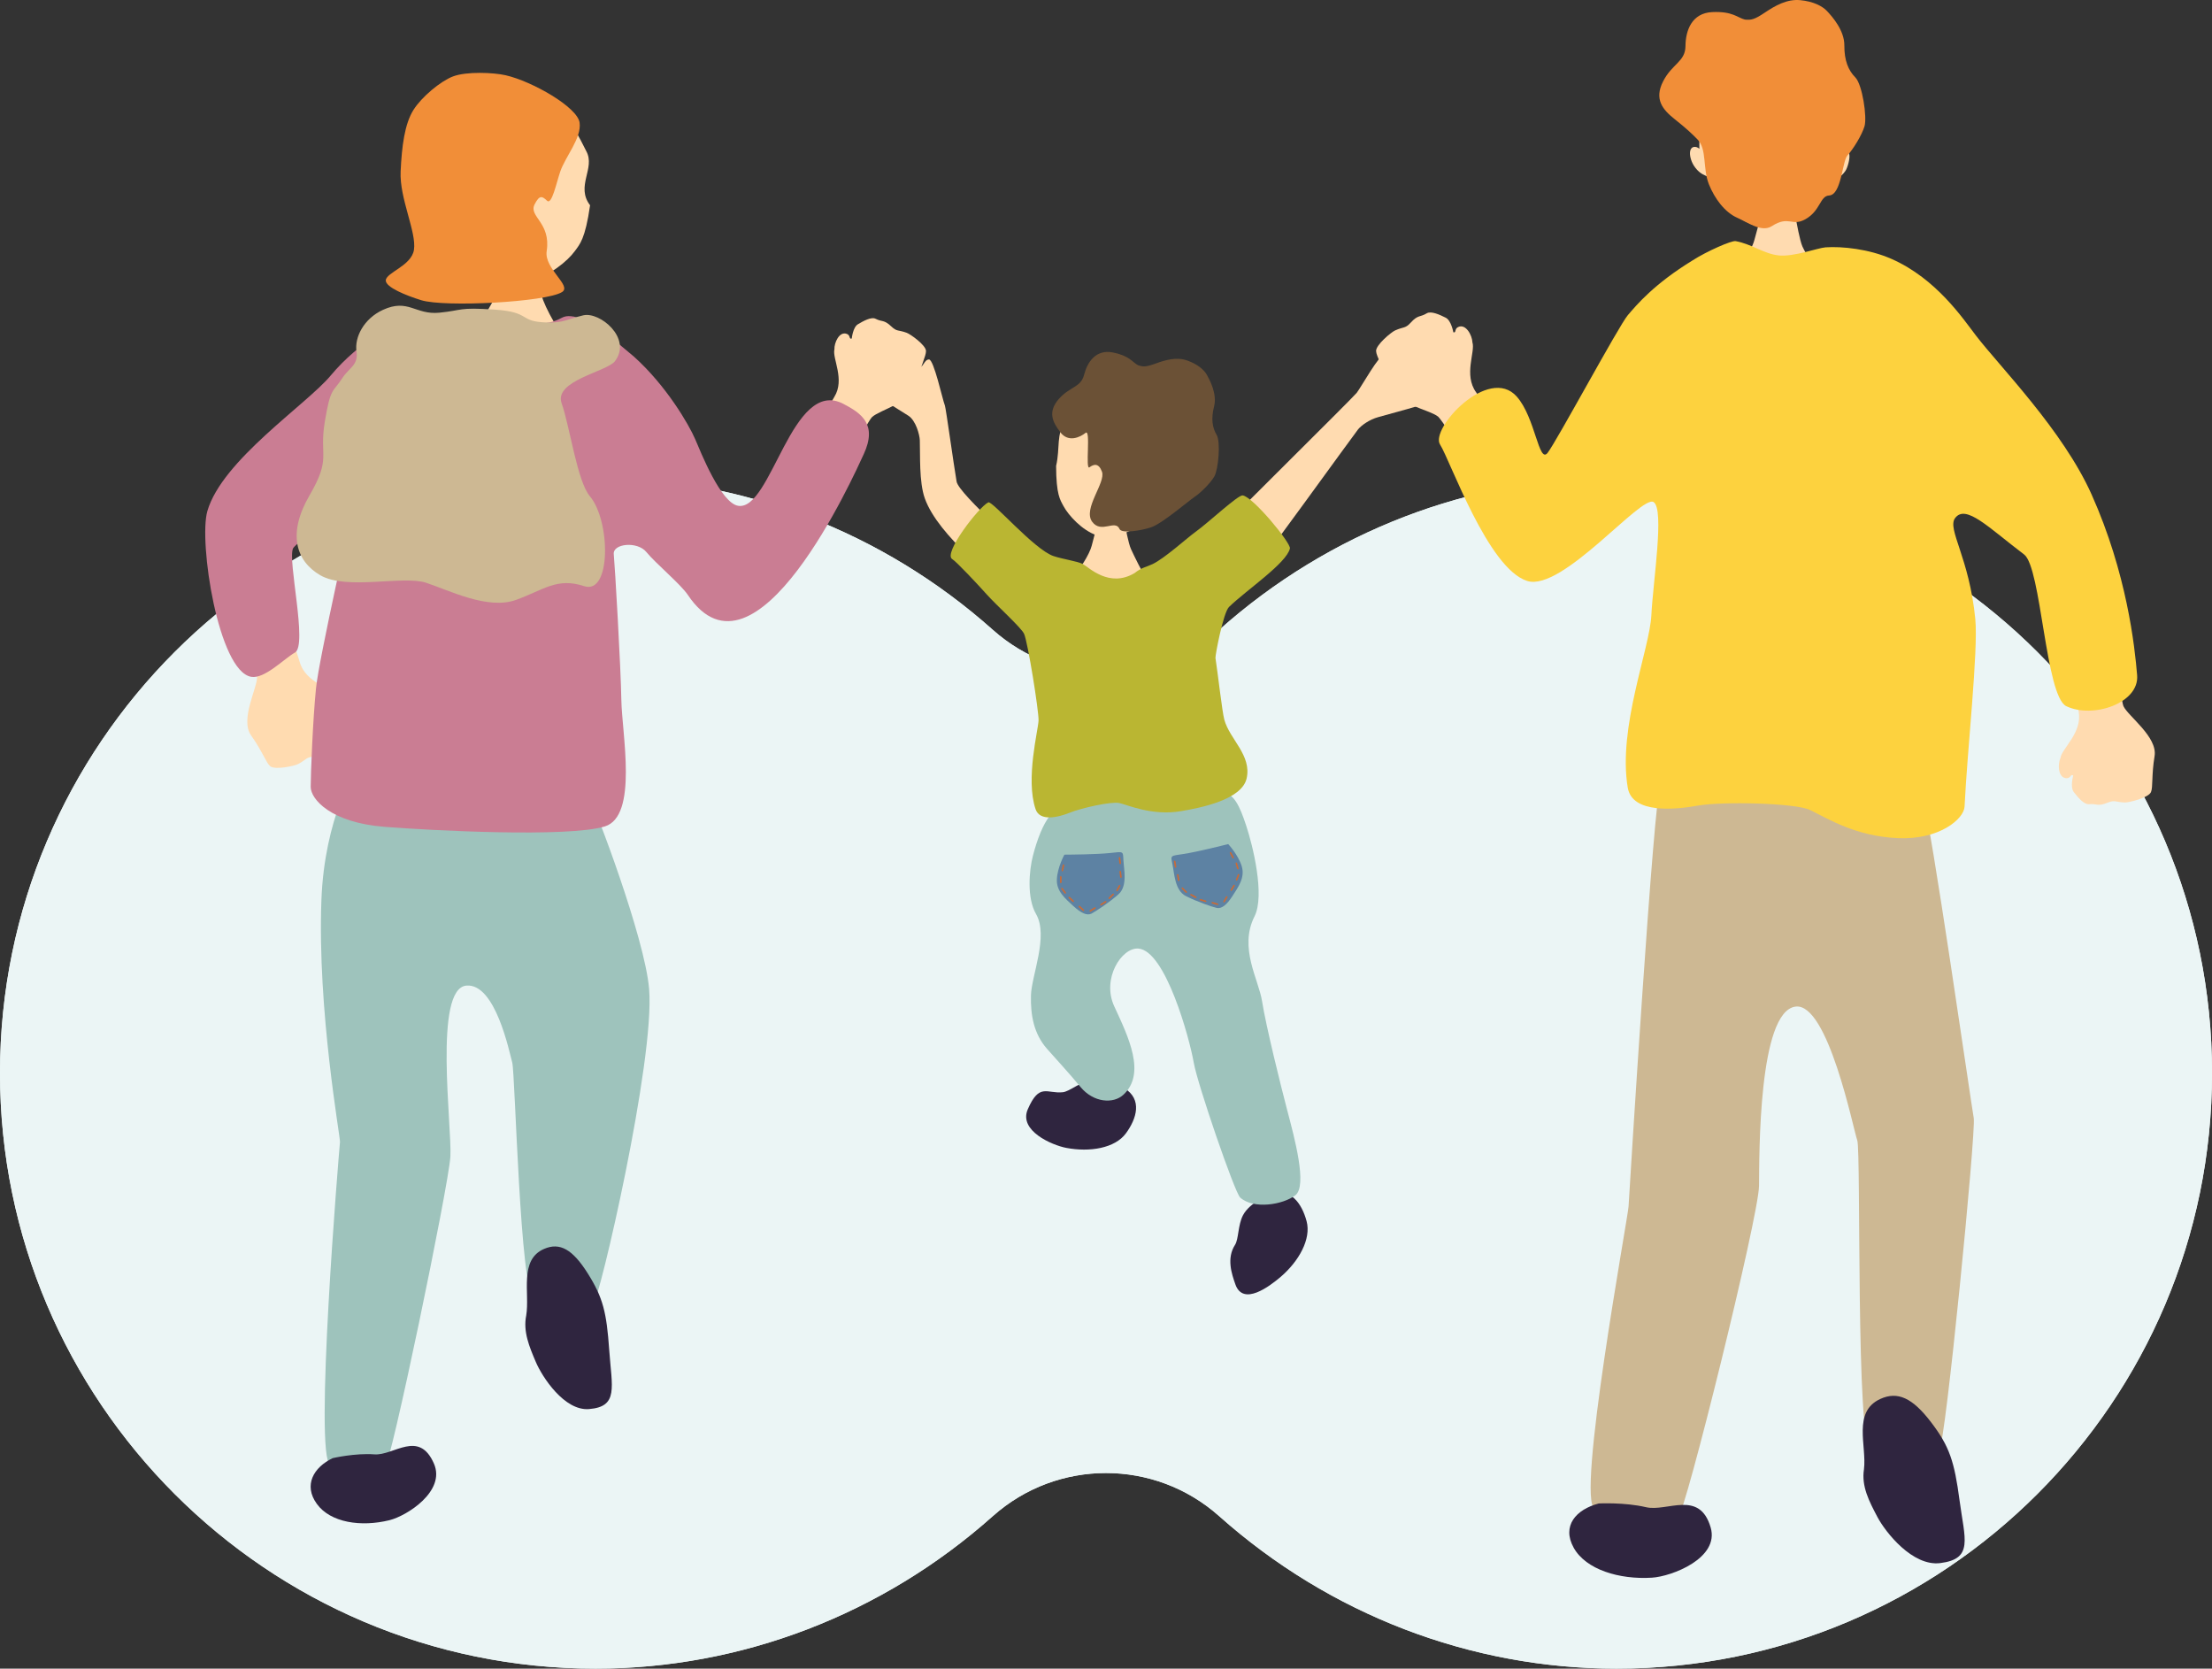 <?xml version="1.0" encoding="utf-8"?>
<!-- Generator: Adobe Illustrator 27.0.1, SVG Export Plug-In . SVG Version: 6.00 Build 0)  -->
<svg version="1.1" id="レイヤー_1" xmlns="http://www.w3.org/2000/svg" xmlns:xlink="http://www.w3.org/1999/xlink" x="0px"
	 y="0px" viewBox="0 0 154.696 116.677" style="enable-background:new 0 0 154.696 116.677;" xml:space="preserve">
<rect x="0" y="0" width="154.696" height="116.677" fill="#333333" stroke="none"/>
<style type="text/css">
	.st0{fill:#EBF5F5;}
	.st1{fill:#2F253F;}
	.st2{fill:#FFDBB0;}
	.st3{fill:#6B5136;}
	.st4{fill:#9EC3BC;}
	.st5{fill:#5D82A3;}
	.st6{fill:#C86B37;}
	.st7{fill:#BAB632;}
	.st8{fill:#F18E38;}
	.st9{fill:#CA7D93;}
	.st10{fill:#CDB893;}
	.st11{fill:#FDD23E;}
</style>
<g>
	<g>
		<g>
			<g>
				<g>
					<path class="st0" d="M113.047,116.677c-10.2,0-20.066-3.787-27.783-10.662c-2.256-2.01-5.086-3.016-7.917-3.016
						s-5.661,1.005-7.917,3.016c-7.716,6.875-17.583,10.662-27.783,10.662C18.684,116.677,0,97.993,0,75.028
						s18.684-41.649,41.649-41.649c10.2,0,20.066,3.787,27.783,10.662c2.256,2.01,5.086,3.016,7.917,3.016s5.661-1.005,7.917-3.016
						c7.716-6.875,17.583-10.662,27.783-10.662c22.965,0,41.649,18.684,41.649,41.649S136.013,116.677,113.047,116.677z"/>
					<path class="st0" d="M113.047,116.677c-10.2,0-20.066-3.787-27.783-10.662c-2.256-2.01-5.086-3.016-7.917-3.016
						s-5.661,1.005-7.917,3.016c-7.716,6.875-17.583,10.662-27.783,10.662C18.684,116.677,0,97.993,0,75.028
						s18.684-41.649,41.649-41.649c10.2,0,20.066,3.787,27.783,10.662c2.256,2.01,5.086,3.016,7.917,3.016s5.661-1.005,7.917-3.016
						c7.716-6.875,17.583-10.662,27.783-10.662c22.965,0,41.649,18.684,41.649,41.649S136.013,116.677,113.047,116.677z"/>
				</g>
			</g>
		</g>
	</g>
	<g>
		<g>
			<path class="st1" d="M78.626,76.087c1.282,0.783,0.871,2.134,0.11,3.166c-0.761,1.032-2.524,1.326-4.168,1.011
				c-1.003-0.192-3.342-1.2-2.69-2.698c0.813-1.869,1.328-1.078,2.444-1.193c0.476-0.049,1.2-0.704,1.959-0.857
				C77.301,75.311,78.626,76.087,78.626,76.087z"/>
			<path class="st1" d="M88.837,83.505c1.412-0.512,2.211,0.653,2.541,1.891c0.331,1.239-0.541,2.799-1.814,3.887
				c-0.777,0.663-2.627,2.067-3.168,0.525c-0.256-0.73-0.632-1.82-0.025-2.763c0.259-0.402,0.199-1.377,0.555-2.065
				C87.404,84.055,88.837,83.505,88.837,83.505z"/>
			<path class="st2" d="M76.75,36.517c0.154,0.005,1.693,0.003,1.886-0.008c0.066,0.319,0.278,1.486,0.457,1.879
				c0.179,0.393,0.846,1.769,1.032,1.968c-0.363,0.515-4.342,0.366-5.094-0.169c0.41-0.18,1.184-1.473,1.318-2.031
				C76.483,37.598,76.743,36.728,76.75,36.517z"/>
			<path class="st2" d="M87.27,40.489c0.495-0.517,7.466-10.174,7.706-10.465c0.24-0.291,0.797-0.686,1.403-0.855
				c0.607-0.169,3.518-0.953,3.884-1.136c0.366-0.183,0.639-0.481,0.509-0.758c-0.129-0.276-0.496-0.398-0.56-0.689
				c-0.065-0.291,0.165-0.783,0.05-0.994c-0.115-0.212,0.014-0.546-0.478-0.47c-0.492,0.076-2.2,0.321-2.466,0.346
				c-0.266,0.025-0.162-0.574-0.489-0.671c-0.327-0.097-1.657,2.302-1.948,2.672c-0.291,0.37-9.742,9.698-10.115,10.154
				C84.394,38.078,87.27,40.489,87.27,40.489z"/>
			<path class="st2" d="M69.988,40.957c-0.212-0.411-4.35-3.409-5.311-6.107c-0.412-1.157-0.314-3.059-0.35-4.064
				c-0.013-0.377-0.275-1.39-0.809-1.724c-0.534-0.334-2.462-1.519-2.761-1.799c-0.299-0.28-0.476-0.643-0.273-0.871
				c0.203-0.228,0.588-0.241,0.733-0.501c0.145-0.26,0.064-0.797,0.235-0.968c0.17-0.17,0.142-0.527,0.592-0.315
				c0.45,0.212,2.019,0.932,2.266,1.032c0.248,0.1,0.318-0.505,0.659-0.505c0.341,0,0.939,2.789,1.113,3.226
				c0.069,0.175,0.614,4.131,0.818,5.315c0.152,0.885,5.128,5.181,5.265,5.507C72.391,39.727,69.988,40.957,69.988,40.957z"/>
			<path class="st2" d="M81.863,33.998c0.97-2.598,1.085-6.031-2.121-7.01c-3.206-0.98-4.663,1.71-5.22,2.462
				c-0.683,0.922-0.365,1.824-0.663,3.13c0.006,2.021,0.282,2.367,0.517,2.809c0.339,0.636,1.3,1.7,2.337,2.048
				c0.829,0.278,2.095-0.15,2.817-0.572c0.679-0.397,1.144-0.836,1.529-1.286c0.204-0.028,0.429-0.005,0.784-0.304
				c0.162-0.137,0.477-0.647,0.477-0.916C82.321,34.023,81.972,33.94,81.863,33.998z"/>
			<path class="st3" d="M79.586,25.535c0.357,0.125,0.552,0.131,1.236-0.117c0.684-0.249,1.458-0.471,2.195-0.214
				c0.737,0.257,1.189,0.655,1.385,1.005c0.196,0.35,0.727,1.334,0.506,2.204c-0.221,0.87-0.125,1.486,0.175,1.988
				c0.3,0.502,0.121,2.439-0.163,2.923c-0.284,0.484-0.992,1.168-1.384,1.425c-0.392,0.257-2.257,1.865-3.039,2.125
				c-0.695,0.231-2.06,0.451-2.201,0.118c-0.298-0.702-1.279,0.349-1.913-0.506c-0.675-0.91,0.964-2.741,0.683-3.502
				c-0.227-0.616-0.563-0.54-0.873-0.309c-0.311,0.231,0.109-2.718-0.273-2.409c-0.382,0.309-1.201,0.691-1.758-0.03
				c-0.557-0.722-0.896-1.431-0.13-2.319c0.766-0.888,1.554-0.812,1.782-1.705c0.228-0.893,0.828-1.803,2.013-1.566
				C79.01,24.882,79.18,25.322,79.586,25.535z"/>
			<g>
				<path class="st4" d="M74.928,55.329c0.786,0.075,2.825,0.206,5.09,0.372c2.264,0.166,4.328-0.455,5.31-0.361
					c0.982,0.094,1.359,1.001,1.822,2.384c0.463,1.383,1.325,4.885,0.585,6.351c-1.112,2.204,0.29,4.41,0.529,5.94
					c0.267,1.708,1.295,5.857,1.761,7.629c0.498,1.894,1.422,5.271,0.566,5.933c-0.856,0.662-2.922,1.003-3.859,0.16
					c-0.383-0.344-2.989-7.936-3.247-9.429c-0.292-1.686-1.967-7.837-3.875-7.981c-1.166-0.088-2.581,2.103-1.685,4.041
					c0.984,2.129,2.247,4.698,0.636,6.184c-0.704,0.65-2.088,0.555-3-0.55c-0.875-1.06-1.565-1.781-2.346-2.673
					c-0.918-1.048-1.148-2.339-1.115-3.724c0.033-1.385,1.248-4.152,0.354-5.694c-0.647-1.117-0.488-3.037-0.213-4.09
					c0.297-1.14,0.69-2.163,1.198-2.809C73.945,56.366,73.798,55.221,74.928,55.329z"/>
				<g>
					<path class="st5" d="M74.438,59.761c0.447-0.003,2.234-0.016,3.187-0.115c0.953-0.099,0.909-0.154,0.941,0.495
						c0.032,0.648,0.307,1.818-0.348,2.395c-0.655,0.577-1.561,1.177-1.876,1.343c-0.315,0.166-0.741-0.028-1.284-0.531
						c-0.543-0.503-1.184-1.016-1.146-1.856C73.948,60.652,74.438,59.761,74.438,59.761z"/>
					<g>
						<path class="st6" d="M78.24,60.007c-0.003-0.038,0.017-0.073,0.046-0.077c0.03-0.005,0.059,0.023,0.064,0.064l0.043,0.344
							c0.007,0.046-0.015,0.078-0.045,0.083c-0.03,0.005-0.059-0.023-0.064-0.064l-0.043-0.344
							C78.24,60.01,78.24,60.008,78.24,60.007z"/>
						<path class="st6" d="M78.291,60.967c-0.003-0.038,0.017-0.073,0.046-0.077c0.03-0.005,0.059,0.023,0.064,0.064l0.043,0.344
							c0.007,0.046-0.015,0.078-0.045,0.083c-0.03,0.005-0.059-0.023-0.064-0.064l-0.043-0.344
							C78.292,60.97,78.291,60.969,78.291,60.967z"/>
						<path class="st6" d="M78.245,61.918c0.02-0.033,0.056-0.049,0.082-0.036c0.028,0.013,0.034,0.053,0.015,0.089l-0.164,0.306
							c-0.021,0.042-0.057,0.054-0.085,0.041c-0.028-0.013-0.034-0.053-0.015-0.089l0.164-0.306
							C78.243,61.921,78.244,61.92,78.245,61.918z"/>
						<path class="st6" d="M77.798,62.51c0.029-0.025,0.068-0.031,0.089-0.01c0.022,0.021,0.017,0.061-0.012,0.089l-0.247,0.244
							c-0.032,0.034-0.071,0.035-0.093,0.014c-0.022-0.021-0.017-0.061,0.012-0.089l0.247-0.244
							C77.795,62.512,77.797,62.511,77.798,62.51z"/>
						<path class="st6" d="M77.28,63.017c0.034-0.019,0.073-0.015,0.089,0.009c0.018,0.025,0.004,0.063-0.031,0.085l-0.294,0.185
							c-0.039,0.026-0.077,0.019-0.094-0.006c-0.018-0.025-0.004-0.063,0.031-0.085l0.294-0.185
							C77.277,63.019,77.278,63.018,77.28,63.017z"/>
						<path class="st6" d="M76.532,63.453c0.034-0.019,0.073-0.015,0.089,0.009c0.018,0.025,0.004,0.063-0.031,0.085l-0.294,0.185
							c-0.039,0.026-0.077,0.019-0.094-0.006c-0.018-0.025-0.004-0.063,0.031-0.085l0.294-0.185
							C76.529,63.455,76.53,63.454,76.532,63.453z"/>
						<path class="st6" d="M75.794,63.599c0.027,0.028,0.033,0.067,0.014,0.089c-0.02,0.023-0.06,0.02-0.09-0.008l-0.254-0.237
							c-0.035-0.031-0.038-0.069-0.018-0.093c0.02-0.023,0.06-0.02,0.09,0.008l0.254,0.237
							C75.792,63.597,75.793,63.598,75.794,63.599z"/>
						<path class="st6" d="M75.082,62.968c0.027,0.028,0.033,0.067,0.014,0.089c-0.02,0.023-0.06,0.02-0.09-0.008l-0.254-0.237
							c-0.035-0.031-0.038-0.069-0.018-0.092c0.02-0.023,0.06-0.02,0.09,0.008l0.254,0.237
							C75.08,62.966,75.081,62.967,75.082,62.968z"/>
						<path class="st6" d="M74.531,62.388c0.022,0.032,0.022,0.071-0.001,0.09c-0.023,0.02-0.062,0.009-0.087-0.023l-0.211-0.276
							c-0.029-0.036-0.026-0.075-0.002-0.094c0.023-0.02,0.062-0.009,0.087,0.023l0.211,0.276
							C74.529,62.385,74.53,62.387,74.531,62.388z"/>
						<path class="st6" d="M74.243,61.683c-0.002,0.038-0.026,0.07-0.055,0.071c-0.031,0.002-0.055-0.031-0.055-0.071v-0.347
							c-0.001-0.047,0.025-0.075,0.055-0.076c0.031-0.002,0.055,0.031,0.055,0.071v0.347C74.244,61.68,74.243,61.682,74.243,61.683z
							"/>
						<path class="st6" d="M74.354,60.869c-0.01,0.037-0.039,0.063-0.068,0.059c-0.03-0.005-0.048-0.041-0.04-0.081l0.069-0.34
							c0.008-0.046,0.039-0.069,0.069-0.064c0.03,0.005,0.048,0.041,0.04,0.081l-0.069,0.34
							C74.355,60.866,74.355,60.867,74.354,60.869z"/>
					</g>
				</g>
				<g>
					<path class="st5" d="M85.894,59.021c-0.433,0.109-2.166,0.546-3.114,0.69c-0.947,0.143-0.918,0.08-0.786,0.715
						c0.132,0.635,0.16,1.837,0.939,2.23c0.779,0.394,1.807,0.747,2.153,0.828c0.346,0.081,0.711-0.213,1.11-0.836
						c0.399-0.623,0.891-1.281,0.643-2.084C86.592,59.761,85.894,59.021,85.894,59.021z"/>
					<g>
						<path class="st6" d="M82.207,60.242c-0.008-0.038-0.037-0.065-0.066-0.061c-0.03,0.003-0.05,0.039-0.043,0.079l0.055,0.343
							c0.006,0.046,0.036,0.07,0.067,0.067c0.03-0.003,0.05-0.039,0.043-0.079l-0.055-0.343
							C82.208,60.246,82.208,60.244,82.207,60.242z"/>
						<path class="st6" d="M82.426,61.179c-0.008-0.038-0.037-0.065-0.066-0.061c-0.03,0.003-0.05,0.039-0.043,0.079l0.055,0.343
							c0.006,0.046,0.036,0.07,0.067,0.067c0.03-0.003,0.05-0.039,0.043-0.079l-0.055-0.343
							C82.427,61.182,82.427,61.18,82.426,61.179z"/>
						<path class="st6" d="M82.737,62.079c-0.028-0.026-0.067-0.032-0.089-0.012c-0.023,0.02-0.018,0.06,0.011,0.09l0.243,0.248
							c0.032,0.034,0.07,0.036,0.093,0.016c0.023-0.02,0.018-0.06-0.011-0.09l-0.243-0.247
							C82.739,62.081,82.738,62.08,82.737,62.079z"/>
						<path class="st6" d="M83.332,62.522c-0.035-0.016-0.074-0.01-0.089,0.015c-0.016,0.026,0.001,0.063,0.037,0.083l0.305,0.165
							c0.041,0.023,0.078,0.014,0.094-0.012c0.016-0.026-0.001-0.063-0.037-0.083l-0.305-0.165
							C83.335,62.523,83.333,62.522,83.332,62.522z"/>
						<path class="st6" d="M83.971,62.864c-0.037-0.009-0.074,0.006-0.083,0.033c-0.01,0.029,0.014,0.061,0.053,0.073l0.334,0.096
							c0.045,0.014,0.079-0.003,0.089-0.032c0.01-0.029-0.014-0.062-0.053-0.073l-0.334-0.096
							C83.974,62.865,83.973,62.865,83.971,62.864z"/>
						<path class="st6" d="M84.811,63.074c-0.038-0.009-0.074,0.006-0.083,0.033c-0.01,0.029,0.014,0.061,0.053,0.073l0.334,0.096
							c0.045,0.014,0.079-0.003,0.089-0.032c0.01-0.029-0.014-0.062-0.053-0.073l-0.334-0.096
							C84.815,63.074,84.813,63.074,84.811,63.074z"/>
						<path class="st6" d="M85.56,63.008c-0.018,0.034-0.014,0.073,0.011,0.089c0.025,0.017,0.063,0.002,0.084-0.033l0.178-0.298
							c0.025-0.04,0.017-0.077-0.008-0.094c-0.025-0.017-0.063-0.002-0.084,0.033l-0.178,0.298
							C85.562,63.005,85.561,63.006,85.56,63.008z"/>
						<path class="st6" d="M86.067,62.203c-0.018,0.034-0.013,0.073,0.011,0.089c0.025,0.017,0.063,0.002,0.084-0.033l0.178-0.298
							c0.025-0.04,0.017-0.077-0.008-0.094c-0.025-0.017-0.063-0.002-0.084,0.033l-0.178,0.298
							C86.069,62.2,86.068,62.201,86.067,62.203z"/>
						<path class="st6" d="M86.434,61.491c-0.012,0.037-0.001,0.074,0.026,0.086c0.028,0.012,0.063-0.009,0.077-0.047l0.125-0.324
							c0.018-0.043,0.004-0.079-0.024-0.091c-0.028-0.012-0.063,0.008-0.077,0.047l-0.125,0.324
							C86.436,61.488,86.435,61.49,86.434,61.491z"/>
						<path class="st6" d="M86.513,60.734c0.013,0.036,0.044,0.06,0.073,0.053c0.03-0.007,0.045-0.045,0.033-0.084l-0.097-0.333
							c-0.012-0.045-0.045-0.065-0.074-0.058c-0.03,0.007-0.045,0.045-0.033,0.084l0.097,0.333
							C86.512,60.731,86.513,60.733,86.513,60.734z"/>
						<path class="st6" d="M86.179,59.984c0.02,0.033,0.055,0.05,0.082,0.037c0.028-0.013,0.035-0.053,0.016-0.089l-0.161-0.307
							c-0.021-0.042-0.057-0.055-0.084-0.042c-0.028,0.013-0.035,0.053-0.016,0.089l0.161,0.307
							C86.177,59.981,86.178,59.982,86.179,59.984z"/>
					</g>
				</g>
			</g>
			<path class="st7" d="M79.348,40.071c0.498-0.399,0.823-0.419,1.27-0.634c0.842-0.405,2.398-1.82,2.981-2.239
				c0.922-0.662,2.983-2.599,3.306-2.558c0.724,0.093,3.393,3.344,3.306,3.712c-0.242,1.031-3.005,2.879-4.257,4.085
				c-0.406,0.391-0.975,3.407-0.95,3.571c0.171,1.114,0.469,3.764,0.619,4.316c0.371,1.363,1.927,2.488,1.561,4.104
				c-0.338,1.495-3.215,2.057-4.587,2.291c-2.038,0.348-3.763-0.452-4.322-0.569c-0.559-0.118-2.62,0.339-3.459,0.676
				c-0.839,0.336-2.098,0.625-2.393-0.246c-0.715-2.111,0.187-5.539,0.208-6.201c0.022-0.662-0.753-5.498-1.012-6.06
				c-0.201-0.438-1.943-2.004-2.611-2.754c-0.578-0.648-2.126-2.303-2.412-2.47c-0.663-0.386,1.862-3.654,2.521-3.969
				c0.275-0.131,3.209,3.297,4.552,3.753c0.639,0.217,1.68,0.363,2.045,0.553C76.141,39.653,77.558,41.137,79.348,40.071z"/>
		</g>
		<g>
			<path class="st4" d="M25.058,53.498c-0.189,0.228-2.362,3.679-2.58,9.429c-0.293,7.735,1.331,16.604,1.299,16.923
				c-0.071,0.709-1.844,22.053-0.672,22.597c1.181,0.548,3.38,0.298,3.783,0.238c0.403-0.06,4.483-19.755,4.609-21.803
				c0.126-2.048-1.2-11.774,1.125-11.966c2.029-0.168,2.997,4.646,3.202,5.383c0.204,0.737,0.557,16.267,1.49,16.208
				c0.933-0.058,3.84,0.7,4.203,0.59c0.363-0.11,4.297-16.941,3.879-21.943c-0.301-3.605-3.818-12.803-4.134-13.263
				C40.946,55.431,25.058,53.498,25.058,53.498z"/>
			<path class="st1" d="M36.801,91.982c0.263-1.566-0.519-3.892,1.253-4.655c1.107-0.477,1.998,0.038,3.059,1.726
				c1.061,1.687,1.309,2.722,1.492,5.34s0.672,3.964-1.41,4.135c-1.729,0.142-3.282-2.252-3.728-3.305
				C37.02,94.17,36.573,93.117,36.801,91.982z"/>
			<path class="st1" d="M23.268,101.958c-1.334,0.64-2.063,1.885-1.108,3.202c0.955,1.317,3.096,1.624,5.073,1.139
				c1.206-0.296,3.955-2.021,3.116-3.954c-1.047-2.41-2.811-0.55-4.163-0.65C24.835,101.593,23.268,101.958,23.268,101.958z"/>
			<path class="st2" d="M20.13,43.419c0.309,1.492,0.636,2.18,0.832,2.874c0.412,1.458,2.2,1.793,2.581,2.368
				c0.366,0.302,0.768,1.187,0.216,1.453c-0.271,0.13-0.396-0.18-0.488,0.034c0,0,0.558,0.62,0.469,1.05
				c-0.097,0.467-0.253,1.11-0.584,1.233c-0.52,0.193-0.435,0.421-1.209,0.475c-0.564,0.039-0.506,0.21-1.102,0.521
				c-0.262,0.137-1.627,0.428-1.952,0.148c-0.286-0.247-0.544-1.042-1.333-2.152c-0.789-1.109,0.435-3.311,0.421-4.094
				c-0.005-0.263-0.615-2.077-1.44-4.445c1.086-0.312,2.204-0.547,3.322-0.759C19.991,42.745,20.086,43.204,20.13,43.419z"/>
			<path class="st2" d="M56.876,30.167c0.845-1.17,1.116-1.838,1.475-2.419c0.755-1.22-0.154-2.683,0.004-3.317
				c-0.023-0.449,0.339-1.296,0.877-1.08c0.264,0.106,0.127,0.392,0.336,0.319c0,0,0.076-0.787,0.433-0.999
				c0.388-0.231,0.937-0.533,1.235-0.38c0.467,0.24,0.572,0.035,1.105,0.541c0.388,0.369,0.47,0.219,1.068,0.437
				c0.263,0.095,1.34,0.863,1.351,1.269c0.01,0.358-0.38,1.046-0.651,2.307c-0.271,1.26-2.591,1.813-3.129,2.324
				c-0.181,0.172-1.057,1.758-2.185,3.848c-0.912-0.559-1.791-1.19-2.654-1.835C56.494,30.695,56.754,30.335,56.876,30.167z"/>
			<path class="st2" d="M37.487,18.877c-0.159,0-2.241,0.15-2.44,0.132c-0.079,0.335-0.336,1.565-0.535,1.975
				c-0.198,0.41-1.635,2.757-1.833,2.962c2.302,1.973,5.515,1.711,7.062-0.078c-0.417-0.205-1.687-2.42-1.866-3.231
				C37.743,20.043,37.487,19.101,37.487,18.877z"/>
			<path class="st2" d="M31.656,14.698c-0.709-3.204-0.279-7.244,3.639-7.865c3.917-0.62,5.181,2.771,5.71,3.744
				c0.649,1.193-0.762,2.435,0.262,3.776c-0.34,2.367-0.719,2.727-1.068,3.207c-0.501,0.69-1.802,1.777-3.075,2.014
				c-1.017,0.189-2.43-0.52-3.206-1.133c-0.73-0.576-1.203-1.167-1.58-1.758c-0.234-0.066-0.502-0.076-0.869-0.485
				c-0.168-0.187-0.453-0.837-0.409-1.152C31.116,14.653,31.538,14.612,31.656,14.698z"/>
			<path class="st8" d="M35.358,5.261c-0.839-0.19-2.729-0.28-3.686,0.086c-0.863,0.33-2.192,1.437-2.756,2.337
				c-0.619,0.985-0.815,2.533-0.898,4.305c-0.089,1.884,1.128,4.248,0.931,5.486C28.77,18.6,26.98,19.06,26.98,19.614
				c0,0.478,1.429,1.053,2.477,1.377c1.632,0.506,8.722,0.136,9.847-0.568c0.718-0.449-1.263-1.625-1.071-2.869
				c0.308-1.998-1.282-2.409-0.846-3.263c0.353-0.692,0.539-0.569,0.872-0.254c0.333,0.315,0.647-1.238,0.927-2.054
				c0.357-1.037,1.492-2.325,1.349-3.405S37.215,5.682,35.358,5.261z"/>
			<path class="st9" d="M51.626,35.368c-1.219-0.196-2.627-3.774-3.004-4.65c-0.451-1.05-2.034-3.756-4.28-5.775
				c-1.273-1.047-2.796-2.481-4.194-2.802c-1.28-0.224-0.486,0.643-3.854,0.508c-2.769-0.111-2.754-0.861-3.292-0.842
				c-0.56,0.019-2.369,0.031-3.517,0.283c-1.519,0.141-4.388,1.803-6.357,4.167c-1.693,2.034-7.596,5.914-8.627,9.482
				c-0.618,2.139,0.762,11.195,3.07,11.587c0.937,0.16,2.305-1.276,3.059-1.7c0.9-0.507-0.536-6.482-0.134-7.286
				c0.164-0.328,3.437-2.818,3.735-3.526c0.298-0.708,0.856-1.453,0.633-0.224c-0.223,1.229-2.543,11.347-2.765,13.545
				c-0.222,2.198-0.371,6.028-0.371,6.885c0,0.857,1.397,2.496,5.149,2.794c3.259,0.259,12.88,0.76,15.422-0.027
				c2.339-0.725,1.194-6.488,1.155-8.834c-0.038-2.347-0.455-9.459-0.53-10.204c-0.075-0.745,1.652-0.924,2.286-0.142
				c0.634,0.782,2.385,2.233,2.893,2.991c4.731,7.058,11.638-8.408,12.3-9.835c0.974-2.101-0.171-2.872-1.427-3.526
				C55.373,26.362,53.952,35.742,51.626,35.368z"/>
			<path class="st10" d="M26.78,21.667c1.774-0.813,2.265,0.363,3.941,0.198c1.677-0.164,1.282-0.393,3.877-0.216
				c2.594,0.177,1.627,0.843,3.639,0.899c1.203,0.033,1.398-0.222,2.551-0.499c1.153-0.277,3.441,1.598,2.217,3.208
				c-0.557,0.732-4.291,1.357-3.727,2.944c0.565,1.587,1.091,5.453,1.97,6.492c1.46,1.726,1.505,6.917-0.396,6.293
				c-1.9-0.624-2.799,0.248-4.764,0.961c-1.965,0.713-4.672-0.664-6.284-1.197c-1.612-0.533-5.561,0.54-7.4-0.524
				c-1.709-0.989-2.314-2.911-0.761-5.581c1.553-2.67,0.664-2.688,1.07-5.144c0.406-2.456,0.561-2.029,1.224-3.058
				c0.476-0.738,1.141-0.906,0.994-1.878C24.786,23.591,25.438,22.282,26.78,21.667z"/>
		</g>
		<g>
			<path class="st2" d="M104.973,29.867c-0.98-1.167-1.317-1.85-1.74-2.434c-0.889-1.227-0.044-2.838-0.259-3.492
				c-0.011-0.474-0.456-1.339-1.006-1.069c-0.27,0.132-0.104,0.422-0.329,0.362c0,0-0.141-0.822-0.533-1.019
				c-0.426-0.213-1.028-0.489-1.33-0.305c-0.474,0.289-0.6,0.081-1.122,0.655c-0.38,0.418-0.478,0.267-1.092,0.542
				c-0.269,0.121-1.344,1.012-1.325,1.44c0.017,0.378,0.481,1.073,0.863,2.379c0.382,1.306,2.868,1.71,3.474,2.206
				c0.204,0.167,1.249,1.769,2.597,3.884c0.918-0.659,1.795-1.391,2.654-2.137C105.416,30.394,105.114,30.035,104.973,29.867z"/>
			<path class="st10" d="M116.138,54.779c-0.467,0.582-2.215,29.003-2.245,29.584c-0.038,0.742-3.706,20.644-2.352,21.142
				c1.363,0.502,5.372,0.653,5.822,0.567c0.451-0.086,5.634-21.016,5.655-23.155c0.021-2.139-0.056-12.197,2.553-12.532
				c2.278-0.292,4.043,8.599,4.317,9.354c0.273,0.755-0.113,21.527,0.935,21.412c1.049-0.115,4.408,0.295,4.811,0.159
				c0.403-0.136,2.569-22.228,2.4-23.13c-0.169-0.901-3.106-21.389-3.488-21.849S116.138,54.779,116.138,54.779z"/>
			<path class="st2" d="M123.139,15.027c0.159,0.005,2.243,0.224,2.442,0.212c0.068,0.339,0.286,1.58,0.472,1.998
				c0.185,0.417,1.55,2.819,1.742,3.031c-2.373,1.903-5.587,1.535-7.079-0.309c0.425-0.192,1.771-2.372,1.977-3.179
				C122.844,16.188,123.132,15.252,123.139,15.027z"/>
			<path class="st2" d="M128.687,10.48c0.309-3.278-0.621-7.247-4.599-7.379c-3.977-0.132-5.335,4.015-5.244,7.306
				c-0.18-0.193-0.637-0.252-0.655,0.287c-0.008,0.252,0.09,0.676,0.386,1.051c0.343,0.434,0.659,0.508,0.877,0.618
				c0.191,0.83,0.677,1.593,1.083,2.027c0.585,0.625,2.015,1.546,3.312,1.624c1.036,0.062,2.355-0.82,3.052-1.526
				c0.656-0.665,1.053-1.311,1.355-1.947c0.225-0.095,0.491-0.138,0.805-0.59c0.144-0.207,0.347-0.889,0.264-1.197
				C129.219,10.368,128.794,10.38,128.687,10.48z"/>
			<path class="st8" d="M122.032,1.369c0.447,0.043,0.673-0.006,1.39-0.487c0.717-0.481,1.546-0.959,2.469-0.872
				c0.923,0.087,1.557,0.416,1.882,0.764c0.325,0.347,1.218,1.33,1.211,2.396c-0.007,1.066,0.279,1.748,0.767,2.241
				c0.489,0.493,0.834,2.776,0.644,3.415c-0.189,0.639-0.811,1.628-1.189,2.036c-0.378,0.408-0.414,2.761-1.289,2.808
				c-0.649,0.035-0.59,1.062-1.66,1.662c-0.947,0.532-1.145-0.291-2.353,0.485c-0.706,0.454-1.687-0.276-2.402-0.586
				c-0.888-0.386-1.597-1.367-1.987-2.337c-0.446-1.108-0.134-2.463-0.788-3.132c-0.408-0.417-0.763-0.759-1.611-1.432
				c-0.847-0.673-1.44-1.394-0.81-2.635c0.63-1.241,1.56-1.379,1.568-2.472c0.008-1.094,0.441-2.313,1.874-2.378
				C121.182,0.78,121.504,1.239,122.032,1.369z"/>
			<path class="st2" d="M144.856,46.809c0.378,1.476,0.386,2.238,0.515,2.947c0.27,1.491-1.189,2.577-1.278,3.26
				c-0.196,0.432-0.168,1.404,0.444,1.4c0.3-0.002,0.276-0.336,0.453-0.184c0,0-0.229,0.802,0.039,1.149
				c0.292,0.377,0.715,0.886,1.067,0.851c0.552-0.055,0.576,0.187,1.295-0.105c0.524-0.213,0.547-0.034,1.219-0.016
				c0.295,0.008,1.65-0.33,1.818-0.724c0.149-0.348,0.031-1.175,0.252-2.518s-1.845-2.783-2.177-3.493
				c-0.111-0.239-0.36-2.136-0.659-4.626c-1.112,0.197-2.22,0.477-3.317,0.777C144.685,46.142,144.802,46.596,144.856,46.809z"/>
			<path class="st11" d="M118.385,18.198c0.989-0.633,2.711-1.39,2.994-1.338c1.134,0.206,1.979,0.892,3.022,1.001
				c1.044,0.109,2.732-0.529,3.271-0.566c1.142-0.077,3.026,0.106,4.632,0.819c3.121,1.385,4.972,4.161,5.874,5.337
				c1.68,2.19,6.082,6.623,8.097,11.124c2.472,5.519,3.021,10.643,3.185,12.642c0.16,1.957-3.104,3.05-4.951,2.163
				c-1.462-0.702-1.749-9.698-2.952-10.608c-2.49-1.884-4.083-3.549-4.83-2.542c-0.57,0.768,0.998,2.756,1.415,7.054
				c0.214,2.206-0.559,9.129-0.751,13.117c-0.041,0.859-1.759,2.339-4.672,2.205c-2.913-0.134-4.797-1.308-6.107-1.957
				c-1.058-0.524-6.275-0.605-7.855-0.32c-1.58,0.284-4.608,0.6-4.92-1.252c-0.708-4.198,1.536-9.704,1.651-12.056
				c0.115-2.352,0.929-7.402,0.159-7.912c-0.842-0.557-6.382,6.273-8.834,5.516c-2.75-0.849-5.391-8.434-6.103-9.542
				c-0.711-1.108,3.397-5.572,5.366-3.351c1.303,1.469,1.534,4.733,2.159,3.931s4.983-8.896,5.605-9.623
				C114.463,21.314,115.667,19.863,118.385,18.198z"/>
			<path class="st1" d="M130.356,102.739c0.205-1.645-0.814-4.02,1.139-4.917c1.22-0.56,2.255-0.075,3.55,1.619
				c1.295,1.694,1.635,2.757,1.996,5.471c0.361,2.715,0.991,4.087-1.346,4.385c-1.941,0.247-3.832-2.154-4.398-3.223
				C130.732,105.003,130.167,103.934,130.356,102.739z"/>
			<path class="st1" d="M111.81,105.128c-1.59,0.417-2.604,1.565-1.754,3.095c0.85,1.53,3.186,2.235,5.467,2.095
				c1.392-0.085,4.735-1.362,4.114-3.505c-0.775-2.672-3.042-1.077-4.532-1.426C113.614,105.037,111.81,105.128,111.81,105.128z"/>
		</g>
	</g>
</g>
</svg>
